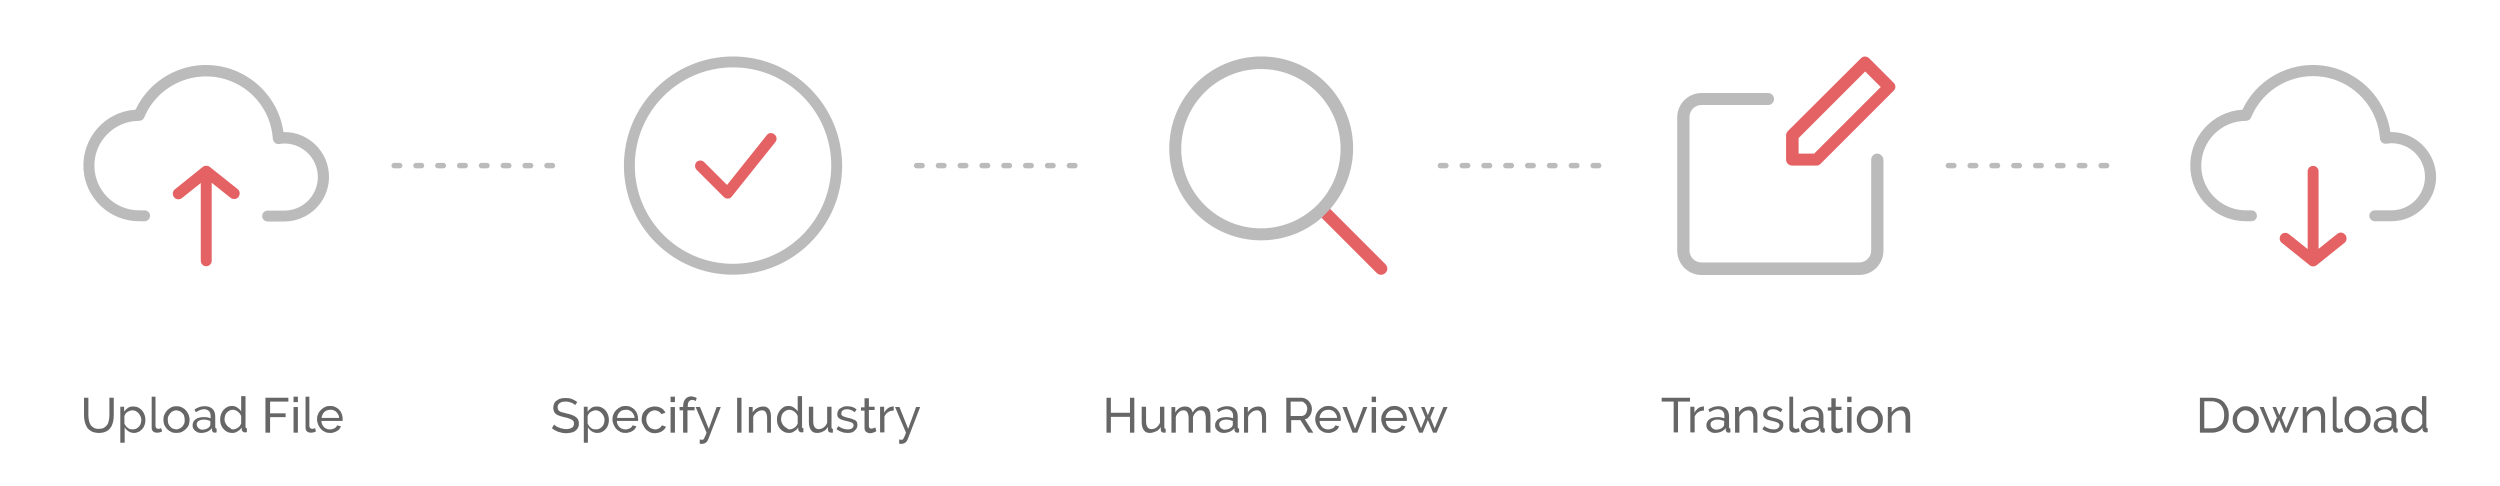 <?xml version="1.0" encoding="utf-8"?>
<!-- Generator: Adobe Illustrator 24.1.3, SVG Export Plug-In . SVG Version: 6.00 Build 0)  -->
<svg version="1.1" id="央铋_1" xmlns="http://www.w3.org/2000/svg" xmlns:xlink="http://www.w3.org/1999/xlink" x="0px" y="0px"
	 viewBox="0 0 916.4 178.3" style="enable-background:new 0 0 916.4 178.3;" xml:space="preserve">
<style type="text/css">
	.st0{fill:#E46264;}
	.st1{fill:#BBBBBB;}
	.st2{fill:#FFFFFF;stroke:#BBBBBB;stroke-width:2;stroke-linecap:round;stroke-linejoin:round;stroke-dasharray:2,6;}
	.st3{fill:#666666;}
</style>
<g>
	<path class="st0" d="M76.9,61.2c-0.7-0.6-1.8-0.6-2.6,0l-10.2,8.2c-0.9,0.7-1,2-0.3,2.9s2,1,2.9,0.3l0,0l6.9-5.5v28.5
		c0,1.1,0.9,2,2,2c1.1,0,2-0.9,2-2V67l6.9,5.5c0.9,0.7,2.2,0.6,2.9-0.3c0.7-0.9,0.6-2.2-0.3-2.9l0,0L76.9,61.2z"/>
	<path class="st1" d="M104.2,48.4c-0.1,0-0.2,0-0.3,0c-2.2-15.6-16.8-26.5-32.4-24.3c-9.5,1.4-17.7,7.4-21.8,16.1
		c-11.3,0.7-19.8,10.5-19.1,21.8c0.7,10.7,9.6,19.1,20.4,19.1h2c1.1,0,2-0.9,2-2s-0.9-2-2-2h-2c-9,0-16.4-7.3-16.4-16.4
		c0-9,7.3-16.4,16.4-16.4c0.8,0,1.6-0.5,1.9-1.3C58.1,30.6,72.5,24.7,85,29.9c8.6,3.6,14.4,11.7,15,21c0.1,1.1,1.1,2,2.2,1.9
		c0.1,0,0.1,0,0.2,0c0.6-0.1,1.2-0.2,1.8-0.2c6.8,0,12.3,5.5,12.3,12.3c0,6.8-5.5,12.3-12.3,12.3h-6.1c-1.1,0-2,0.9-2,2s0.9,2,2,2
		h6.1c9,0,16.4-7.3,16.4-16.4C120.6,55.8,113.3,48.4,104.2,48.4z"/>
</g>
<g>
	<path class="st0" d="M694.1,30.3l-8.9-8.9c-0.9-0.9-2.3-0.9-3.1,0L655.4,48c-0.4,0.4-0.7,1-0.7,1.6v8.9c0,1.2,1,2.2,2.2,2.2h8.9
		c0.6,0,1.2-0.2,1.6-0.7l26.7-26.7C695,32.5,695,31.1,694.1,30.3L694.1,30.3z M665,56.3h-5.7v-5.7l24.4-24.4l5.7,5.7L665,56.3z"/>
	<path class="st1" d="M688.1,56.3c-1.2,0-2.2,1-2.2,2.2v33.3c0,2.5-2,4.4-4.4,4.4h-57.8c-2.5,0-4.4-2-4.4-4.4V42.9
		c0-2.5,2-4.4,4.4-4.4h24.4c1.2,0,2.2-1,2.2-2.2c0-1.2-1-2.2-2.2-2.2h-24.4c-4.9,0-8.9,4-8.9,8.9v48.9c0,4.9,4,8.9,8.9,8.9h57.8
		c4.9,0,8.9-4,8.9-8.9V58.5C690.3,57.3,689.3,56.3,688.1,56.3z"/>
</g>
<g>
	<path class="st0" d="M483.4,78.8l21.2,21.2c0,0,0,0,0.1,0.1c0.9,0.9,2.3,0.8,3.2-0.1c0.9-0.9,0.8-2.3-0.1-3.2l-21.2-21.2"/>
	<path class="st1" d="M487.6,76.6c5.4-6.2,8.4-14.1,8.4-22.3c0-18.6-15.1-33.7-33.7-33.6c-8.2,0-16.1,3-22.2,8.3
		c-14,12.3-15.4,33.6-3.2,47.6s33.6,15.4,47.6,3.2 M433,54.5c0-16.1,13.1-29.2,29.2-29.2c16.1,0,29.2,13.1,29.2,29.2
		s-13.1,29.2-29.2,29.2C446.1,83.7,433,70.6,433,54.5z"/>
</g>
<g>
	<path class="st1" d="M268.7,20.7c-22.1,0-40,17.9-40,40s17.9,40,40,40s40-17.9,40-40l0,0C308.6,38.6,290.7,20.7,268.7,20.7z
		 M268.7,96.7c-19.9,0-36-16.1-36-36s16.1-36,36-36s36,16.1,36,36C304.6,80.6,288.5,96.7,268.7,96.7z"/>
	<path class="st0" d="M281.1,49.5l-14.6,18.3l-8.4-8.4c-0.8-0.8-2.1-0.7-2.8,0c-0.7,0.8-0.7,2,0,2.8l10,10c0.4,0.4,0.9,0.6,1.4,0.6
		c0,0,0.1,0,0.1,0c0.6,0,1.1-0.3,1.4-0.7l16-20c0.7-0.9,0.6-2.1-0.3-2.8C283,48.5,281.8,48.6,281.1,49.5
		C281.1,49.5,281.1,49.5,281.1,49.5z"/>
</g>
<g>
	<path class="st0" d="M856.8,85.7l-6.9,5.5V62.8c0-1.1-0.9-2-2-2c-1.1,0-2,0.9-2,2v28.5l-6.9-5.5c-0.9-0.7-2.2-0.6-2.9,0.3
		c-0.7,0.9-0.6,2.2,0.3,2.9l10.2,8.2c0.7,0.6,1.8,0.6,2.6,0l10.2-8.2c0.9-0.7,1-2,0.3-2.9C858.9,85.1,857.7,85,856.8,85.7
		L856.8,85.7z"/>
	<path class="st1" d="M876.5,48.4c-0.1,0-0.2,0-0.3,0c-2.2-15.6-16.8-26.5-32.4-24.3c-9.5,1.4-17.7,7.4-21.8,16.1
		c-11.3,0.7-19.8,10.5-19.1,21.8c0.7,10.7,9.6,19.1,20.4,19.1h2c1.1,0,2-0.9,2-2c0-1.1-0.9-2-2-2h-2c-9,0-16.4-7.3-16.4-16.4
		c0-9,7.3-16.4,16.4-16.4c0.8,0,1.6-0.5,1.9-1.3c5.2-12.5,19.6-18.4,32.1-13.2c8.6,3.6,14.4,11.7,15.1,21c0.1,1.1,1.1,2,2.2,1.9
		c0.1,0,0.1,0,0.2,0c0.6-0.1,1.2-0.2,1.8-0.2c6.8,0,12.3,5.5,12.3,12.3c0,6.8-5.5,12.3-12.3,12.3h-6.1c-1.1,0-2,0.9-2,2
		c0,1.1,0.9,2,2,2h6.1c9,0,16.4-7.3,16.4-16.4C892.8,55.8,885.5,48.4,876.5,48.4z"/>
</g>
<line class="st2" x1="202.5" y1="60.7" x2="138.8" y2="60.7"/>
<line class="st2" x1="394" y1="60.7" x2="330.3" y2="60.7"/>
<line class="st2" x1="586" y1="60.7" x2="522.2" y2="60.7"/>
<line class="st2" x1="772.2" y1="60.7" x2="708.5" y2="60.7"/>
<g>
	<path class="st3" d="M36.2,157.2c0.7,0,1.4-0.1,1.9-0.4c0.5-0.3,0.9-0.7,1.2-1.1s0.5-1,0.6-1.6c0.1-0.6,0.2-1.2,0.2-1.8v-6.5h1.6
		v6.5c0,0.9-0.1,1.7-0.3,2.5c-0.2,0.8-0.5,1.5-0.9,2c-0.4,0.6-1,1.1-1.7,1.4s-1.5,0.5-2.5,0.5c-1,0-1.9-0.2-2.6-0.5
		c-0.7-0.4-1.3-0.8-1.7-1.4s-0.7-1.3-0.9-2.1c-0.2-0.8-0.3-1.6-0.3-2.4v-6.5h1.6v6.5c0,0.6,0.1,1.3,0.2,1.8c0.1,0.6,0.3,1.1,0.6,1.6
		c0.3,0.5,0.7,0.8,1.2,1.1S35.4,157.2,36.2,157.2z"/>
	<path class="st3" d="M49.2,158.7c-0.8,0-1.5-0.2-2.1-0.6c-0.6-0.4-1.1-0.9-1.4-1.5v5.7h-1.6v-13.2h1.4v1.8c0.4-0.6,0.9-1,1.4-1.4
		c0.6-0.4,1.3-0.5,2-0.5c0.6,0,1.2,0.1,1.8,0.4c0.5,0.3,1,0.6,1.4,1.1s0.7,1,0.9,1.6s0.3,1.2,0.3,1.8c0,0.7-0.1,1.3-0.3,1.9
		c-0.2,0.6-0.5,1.1-0.9,1.5c-0.4,0.4-0.8,0.8-1.3,1S49.8,158.7,49.2,158.7z M48.7,157.4c0.5,0,0.9-0.1,1.3-0.3
		c0.4-0.2,0.7-0.5,1-0.8c0.3-0.3,0.5-0.7,0.6-1.1c0.1-0.4,0.2-0.9,0.2-1.3c0-0.5-0.1-0.9-0.3-1.3s-0.4-0.8-0.7-1.1
		c-0.3-0.3-0.6-0.6-1-0.8c-0.4-0.2-0.8-0.3-1.3-0.3c-0.3,0-0.6,0.1-0.9,0.2c-0.3,0.1-0.6,0.3-0.9,0.4c-0.3,0.2-0.5,0.4-0.7,0.7
		c-0.2,0.3-0.3,0.5-0.4,0.8v2.7c0.1,0.3,0.3,0.6,0.5,0.9c0.2,0.3,0.4,0.5,0.7,0.7s0.5,0.4,0.8,0.5C48,157.3,48.4,157.4,48.7,157.4z"
		/>
	<path class="st3" d="M55.4,145.4h1.6v10.7c0,0.3,0.1,0.6,0.3,0.8c0.2,0.2,0.4,0.3,0.8,0.3c0.1,0,0.3,0,0.5-0.1
		c0.2,0,0.3-0.1,0.5-0.2l0.3,1.3c-0.3,0.1-0.6,0.2-0.9,0.3c-0.4,0.1-0.7,0.1-1,0.1c-0.6,0-1.1-0.2-1.4-0.5c-0.4-0.3-0.5-0.8-0.5-1.5
		V145.4z"/>
	<path class="st3" d="M64.6,158.7c-0.7,0-1.4-0.1-1.9-0.4s-1.1-0.6-1.5-1.1c-0.4-0.4-0.7-1-1-1.5c-0.2-0.6-0.3-1.2-0.3-1.9
		c0-0.7,0.1-1.3,0.4-1.9s0.6-1.1,1-1.5c0.4-0.4,0.9-0.8,1.5-1.1c0.6-0.3,1.2-0.4,1.9-0.4s1.3,0.1,1.9,0.4c0.6,0.3,1.1,0.6,1.5,1.1
		c0.4,0.4,0.7,1,1,1.5c0.2,0.6,0.4,1.2,0.4,1.9c0,0.6-0.1,1.3-0.3,1.9s-0.6,1.1-1,1.5c-0.4,0.4-0.9,0.8-1.5,1.1
		S65.3,158.7,64.6,158.7z M61.5,153.9c0,0.5,0.1,0.9,0.2,1.4c0.2,0.4,0.4,0.8,0.7,1.1c0.3,0.3,0.6,0.6,1,0.7s0.8,0.3,1.2,0.3
		c0.4,0,0.8-0.1,1.2-0.3s0.7-0.4,1-0.7c0.3-0.3,0.5-0.7,0.7-1.1c0.2-0.4,0.2-0.9,0.2-1.4c0-0.5-0.1-0.9-0.2-1.4s-0.4-0.8-0.7-1.1
		c-0.3-0.3-0.6-0.6-1-0.7s-0.8-0.3-1.2-0.3c-0.4,0-0.8,0.1-1.2,0.3c-0.4,0.2-0.7,0.4-1,0.8c-0.3,0.3-0.5,0.7-0.7,1.1
		C61.5,152.9,61.5,153.4,61.5,153.9z"/>
	<path class="st3" d="M73.7,158.7c-0.4,0-0.9-0.1-1.2-0.2c-0.4-0.2-0.7-0.4-1-0.6c-0.3-0.3-0.5-0.6-0.7-0.9
		c-0.2-0.4-0.2-0.7-0.2-1.2c0-0.4,0.1-0.8,0.3-1.2c0.2-0.4,0.5-0.7,0.8-0.9s0.8-0.5,1.3-0.6c0.5-0.1,1-0.2,1.6-0.2
		c0.5,0,0.9,0,1.4,0.1c0.5,0.1,0.9,0.2,1.2,0.3v-0.8c0-0.8-0.2-1.4-0.6-1.8c-0.4-0.4-1-0.7-1.8-0.7c-0.9,0-1.9,0.4-3,1.1l-0.5-1
		c1.2-0.8,2.4-1.2,3.7-1.2c1.2,0,2.2,0.3,2.9,1c0.7,0.7,1,1.6,1,2.8v3.8c0,0.4,0.2,0.6,0.5,0.6v1.4c-0.2,0-0.3,0-0.4,0.1
		c-0.1,0-0.2,0-0.3,0c-0.3,0-0.6-0.1-0.7-0.3c-0.2-0.2-0.3-0.4-0.3-0.7l0-0.7c-0.4,0.6-1,1-1.6,1.3
		C75.1,158.6,74.4,158.7,73.7,158.7z M74.1,157.5c0.6,0,1.1-0.1,1.6-0.3c0.5-0.2,0.9-0.5,1.1-0.8c0.2-0.2,0.3-0.5,0.3-0.7v-1.4
		c-0.8-0.3-1.6-0.5-2.4-0.5c-0.8,0-1.4,0.2-1.9,0.5c-0.5,0.3-0.7,0.8-0.7,1.3c0,0.3,0.1,0.5,0.2,0.7c0.1,0.2,0.2,0.4,0.4,0.6
		c0.2,0.2,0.4,0.3,0.7,0.4C73.5,157.5,73.8,157.5,74.1,157.5z"/>
	<path class="st3" d="M85.1,158.7c-0.6,0-1.2-0.1-1.8-0.4c-0.6-0.3-1-0.6-1.4-1.1c-0.4-0.4-0.7-1-0.9-1.5c-0.2-0.6-0.3-1.2-0.3-1.9
		c0-0.7,0.1-1.3,0.3-1.9c0.2-0.6,0.5-1.1,0.9-1.6c0.4-0.4,0.8-0.8,1.4-1.1s1.1-0.4,1.7-0.4c0.8,0,1.4,0.2,2,0.6
		c0.6,0.4,1.1,0.9,1.4,1.4v-5.6h1.6v11.2c0,0.4,0.2,0.6,0.5,0.6v1.4c-0.2,0-0.3,0-0.4,0.1c-0.1,0-0.2,0-0.3,0
		c-0.3,0-0.6-0.1-0.8-0.3s-0.4-0.5-0.4-0.7v-0.8c-0.4,0.6-0.9,1.1-1.5,1.4C86.4,158.6,85.8,158.7,85.1,158.7z M85.5,157.4
		c0.3,0,0.6-0.1,0.9-0.2c0.3-0.1,0.6-0.3,0.9-0.5c0.3-0.2,0.5-0.4,0.7-0.7c0.2-0.3,0.3-0.5,0.4-0.8v-2.7c-0.1-0.3-0.3-0.6-0.5-0.9
		c-0.2-0.3-0.5-0.5-0.7-0.7s-0.6-0.4-0.9-0.5c-0.3-0.1-0.6-0.2-0.9-0.2c-0.5,0-0.9,0.1-1.3,0.3c-0.4,0.2-0.7,0.5-1,0.8
		s-0.5,0.7-0.6,1.1s-0.2,0.9-0.2,1.3c0,0.5,0.1,0.9,0.3,1.3c0.2,0.4,0.4,0.8,0.7,1.1c0.3,0.3,0.6,0.6,1,0.7
		C84.6,157.3,85,157.4,85.5,157.4z"/>
	<path class="st3" d="M97.3,158.6v-12.8h8.4v1.4H99v4.3h5.7v1.4H99v5.7H97.3z"/>
	<path class="st3" d="M107.6,147.4v-2h1.6v2H107.6z M107.6,158.6v-9.4h1.6v9.4H107.6z"/>
	<path class="st3" d="M111.8,145.4h1.6v10.7c0,0.3,0.1,0.6,0.3,0.8c0.2,0.2,0.4,0.3,0.8,0.3c0.1,0,0.3,0,0.5-0.1
		c0.2,0,0.3-0.1,0.5-0.2l0.3,1.3c-0.3,0.1-0.6,0.2-0.9,0.3c-0.4,0.1-0.7,0.1-1,0.1c-0.6,0-1.1-0.2-1.4-0.5c-0.4-0.3-0.5-0.8-0.5-1.5
		V145.4z"/>
	<path class="st3" d="M121,158.7c-0.7,0-1.4-0.1-1.9-0.4c-0.6-0.3-1.1-0.6-1.5-1.1c-0.4-0.4-0.7-1-1-1.6c-0.2-0.6-0.4-1.2-0.4-1.9
		c0-0.7,0.1-1.3,0.4-1.9c0.2-0.6,0.6-1.1,1-1.5c0.4-0.4,0.9-0.8,1.5-1.1s1.2-0.4,1.9-0.4c0.7,0,1.4,0.1,1.9,0.4
		c0.6,0.3,1.1,0.6,1.5,1.1c0.4,0.4,0.7,0.9,0.9,1.5s0.3,1.2,0.3,1.8c0,0.1,0,0.3,0,0.4c0,0.1,0,0.2,0,0.3h-7.8
		c0,0.5,0.1,0.9,0.3,1.3s0.4,0.7,0.7,1c0.3,0.3,0.6,0.5,1,0.6c0.4,0.2,0.8,0.2,1.2,0.2c0.3,0,0.6,0,0.8-0.1c0.3-0.1,0.5-0.2,0.8-0.3
		c0.2-0.1,0.5-0.3,0.6-0.5c0.2-0.2,0.3-0.4,0.4-0.6l1.4,0.4c-0.2,0.3-0.4,0.7-0.6,1s-0.6,0.5-0.9,0.7s-0.7,0.4-1.2,0.5
		C122,158.7,121.5,158.7,121,158.7z M124.3,153.2c0-0.4-0.1-0.9-0.3-1.2c-0.2-0.4-0.4-0.7-0.7-1c-0.3-0.3-0.6-0.5-1-0.6
		c-0.4-0.2-0.8-0.2-1.2-0.2c-0.4,0-0.8,0.1-1.2,0.2c-0.4,0.1-0.7,0.4-1,0.6c-0.3,0.3-0.5,0.6-0.7,1c-0.2,0.4-0.3,0.8-0.3,1.2H124.3z
		"/>
</g>
<g>
	<path class="st3" d="M210.8,148.5c-0.1-0.2-0.3-0.3-0.6-0.5s-0.5-0.3-0.8-0.4s-0.6-0.2-1-0.3c-0.4-0.1-0.7-0.1-1.1-0.1
		c-1,0-1.7,0.2-2.2,0.6s-0.7,0.9-0.7,1.5c0,0.3,0.1,0.6,0.2,0.9c0.1,0.2,0.3,0.4,0.6,0.6c0.3,0.2,0.6,0.3,1.1,0.4
		c0.4,0.1,0.9,0.2,1.5,0.4c0.7,0.1,1.3,0.3,1.8,0.5c0.5,0.2,1,0.4,1.4,0.7c0.4,0.3,0.7,0.6,0.9,1c0.2,0.4,0.3,0.9,0.3,1.5
		c0,0.6-0.1,1.1-0.4,1.6s-0.6,0.8-1,1.1s-0.9,0.5-1.5,0.6c-0.6,0.1-1.2,0.2-1.8,0.2c-1,0-1.9-0.2-2.8-0.5c-0.9-0.3-1.7-0.8-2.4-1.3
		l0.8-1.4c0.2,0.2,0.4,0.4,0.7,0.6c0.3,0.2,0.7,0.4,1,0.5c0.4,0.2,0.8,0.3,1.3,0.4c0.4,0.1,0.9,0.2,1.4,0.2c0.9,0,1.6-0.2,2.1-0.5
		c0.5-0.3,0.8-0.8,0.8-1.5c0-0.4-0.1-0.7-0.2-0.9s-0.4-0.5-0.7-0.6c-0.3-0.2-0.7-0.3-1.2-0.5s-1-0.3-1.6-0.4
		c-0.6-0.2-1.2-0.3-1.7-0.5c-0.5-0.2-0.9-0.4-1.2-0.6s-0.6-0.6-0.7-0.9s-0.3-0.8-0.3-1.3c0-0.6,0.1-1.2,0.3-1.6
		c0.2-0.5,0.5-0.9,1-1.2c0.4-0.3,0.9-0.6,1.5-0.7c0.6-0.2,1.2-0.2,1.8-0.2c0.9,0,1.6,0.1,2.3,0.4c0.7,0.3,1.3,0.6,1.9,1.1
		L210.8,148.5z"/>
	<path class="st3" d="M219,158.7c-0.8,0-1.5-0.2-2.1-0.6c-0.6-0.4-1.1-0.9-1.4-1.5v5.7H214v-13.2h1.4v1.8c0.4-0.6,0.9-1,1.4-1.4
		c0.6-0.4,1.3-0.5,2-0.5c0.6,0,1.2,0.1,1.8,0.4c0.5,0.3,1,0.6,1.4,1.1c0.4,0.5,0.7,1,0.9,1.6c0.2,0.6,0.3,1.2,0.3,1.8
		c0,0.7-0.1,1.3-0.3,1.9s-0.5,1.1-0.9,1.5c-0.4,0.4-0.8,0.8-1.3,1C220.2,158.6,219.6,158.7,219,158.7z M218.5,157.4
		c0.5,0,0.9-0.1,1.3-0.3c0.4-0.2,0.7-0.5,1-0.8c0.3-0.3,0.5-0.7,0.6-1.1c0.1-0.4,0.2-0.9,0.2-1.3c0-0.5-0.1-0.9-0.3-1.3
		s-0.4-0.8-0.7-1.1c-0.3-0.3-0.6-0.6-1-0.8c-0.4-0.2-0.8-0.3-1.3-0.3c-0.3,0-0.6,0.1-0.9,0.2c-0.3,0.1-0.6,0.3-0.9,0.4
		c-0.3,0.2-0.5,0.4-0.7,0.7c-0.2,0.3-0.3,0.5-0.4,0.8v2.7c0.1,0.3,0.3,0.6,0.5,0.9c0.2,0.3,0.4,0.5,0.7,0.7c0.3,0.2,0.5,0.4,0.8,0.5
		C217.9,157.3,218.2,157.4,218.5,157.4z"/>
	<path class="st3" d="M229.3,158.7c-0.7,0-1.4-0.1-1.9-0.4s-1.1-0.6-1.5-1.1c-0.4-0.4-0.7-1-1-1.6c-0.2-0.6-0.4-1.2-0.4-1.9
		c0-0.7,0.1-1.3,0.4-1.9c0.2-0.6,0.6-1.1,1-1.5c0.4-0.4,0.9-0.8,1.5-1.1s1.2-0.4,1.9-0.4s1.4,0.1,1.9,0.4c0.6,0.3,1.1,0.6,1.5,1.1
		c0.4,0.4,0.7,0.9,0.9,1.5c0.2,0.6,0.3,1.2,0.3,1.8c0,0.1,0,0.3,0,0.4c0,0.1,0,0.2,0,0.3h-7.8c0,0.5,0.1,0.9,0.3,1.3
		c0.2,0.4,0.4,0.7,0.7,1c0.3,0.3,0.6,0.5,1,0.6c0.4,0.2,0.8,0.2,1.2,0.2c0.3,0,0.6,0,0.8-0.1s0.5-0.2,0.8-0.3
		c0.2-0.1,0.5-0.3,0.6-0.5c0.2-0.2,0.3-0.4,0.4-0.6l1.4,0.4c-0.2,0.3-0.4,0.7-0.6,1c-0.3,0.3-0.6,0.5-0.9,0.7
		c-0.4,0.2-0.7,0.4-1.2,0.5S229.8,158.7,229.3,158.7z M232.6,153.2c0-0.4-0.1-0.9-0.3-1.2c-0.2-0.4-0.4-0.7-0.7-1
		c-0.3-0.3-0.6-0.5-1-0.6c-0.4-0.2-0.8-0.2-1.2-0.2s-0.8,0.1-1.2,0.2c-0.4,0.1-0.7,0.4-1,0.6c-0.3,0.3-0.5,0.6-0.7,1
		c-0.2,0.4-0.3,0.8-0.3,1.2H232.6z"/>
	<path class="st3" d="M235.2,153.8c0-0.7,0.1-1.3,0.3-1.9c0.2-0.6,0.6-1.1,1-1.5c0.4-0.4,0.9-0.8,1.5-1s1.2-0.4,2-0.4
		c0.9,0,1.7,0.2,2.4,0.6c0.7,0.4,1.2,1,1.5,1.7l-1.5,0.5c-0.2-0.4-0.6-0.8-1-1c-0.4-0.2-0.9-0.4-1.4-0.4c-0.4,0-0.8,0.1-1.2,0.3
		s-0.7,0.4-1,0.7c-0.3,0.3-0.5,0.7-0.7,1.1c-0.2,0.4-0.2,0.9-0.2,1.4c0,0.5,0.1,1,0.3,1.4s0.4,0.8,0.7,1.1c0.3,0.3,0.6,0.6,1,0.7
		s0.8,0.3,1.2,0.3c0.3,0,0.5,0,0.8-0.1c0.3-0.1,0.5-0.2,0.7-0.3s0.4-0.3,0.6-0.5s0.3-0.4,0.4-0.6l1.5,0.5c-0.1,0.3-0.3,0.7-0.6,1
		c-0.3,0.3-0.6,0.5-0.9,0.7c-0.3,0.2-0.7,0.4-1.2,0.5s-0.9,0.2-1.3,0.2c-0.7,0-1.4-0.1-1.9-0.4s-1.1-0.6-1.5-1.1
		c-0.4-0.4-0.7-1-1-1.6C235.3,155.1,235.2,154.5,235.2,153.8z"/>
	<path class="st3" d="M245.8,147.4v-2h1.6v2H245.8z M245.8,158.6v-9.4h1.6v9.4H245.8z"/>
	<path class="st3" d="M250.4,158.6v-8.2h-1.3v-1.2h1.3V149c0-1.2,0.3-2.1,0.8-2.7s1.2-1,2.1-1c0.4,0,0.7,0.1,1.1,0.2
		c0.4,0.1,0.7,0.2,1,0.4L255,147c-0.2-0.1-0.4-0.2-0.6-0.3c-0.2-0.1-0.5-0.1-0.7-0.1c-0.5,0-0.9,0.2-1.2,0.6c-0.3,0.4-0.4,1-0.4,1.7
		v0.3h2.5v1.2H252v8.2H250.4z"/>
	<path class="st3" d="M256.5,161.1c0.2,0,0.3,0,0.5,0.1c0.2,0,0.3,0,0.4,0c0.1,0,0.3,0,0.4-0.1c0.1-0.1,0.2-0.2,0.3-0.4
		c0.1-0.2,0.2-0.5,0.4-0.8c0.1-0.3,0.3-0.8,0.5-1.3l-4-9.4h1.6l3.2,8l2.9-8h1.5l-4.6,11.9c-0.2,0.4-0.4,0.8-0.8,1.1
		c-0.4,0.3-0.9,0.5-1.6,0.5c-0.1,0-0.2,0-0.3,0c-0.1,0-0.3,0-0.4-0.1V161.1z"/>
	<path class="st3" d="M270.2,158.6v-12.8h1.6v12.8H270.2z"/>
	<path class="st3" d="M282.8,158.6h-1.6v-5.3c0-1-0.2-1.7-0.5-2.2s-0.8-0.7-1.4-0.7c-0.3,0-0.6,0.1-1,0.2c-0.3,0.1-0.6,0.3-0.9,0.5
		c-0.3,0.2-0.5,0.5-0.8,0.8s-0.4,0.6-0.5,1v5.7h-1.6v-9.4h1.4v2c0.4-0.7,0.9-1.2,1.6-1.6c0.7-0.4,1.5-0.6,2.3-0.6
		c0.5,0,1,0.1,1.3,0.3c0.4,0.2,0.6,0.5,0.9,0.8c0.2,0.4,0.4,0.8,0.5,1.3c0.1,0.5,0.1,1,0.1,1.6V158.6z"/>
	<path class="st3" d="M289.2,158.7c-0.6,0-1.2-0.1-1.8-0.4c-0.6-0.3-1-0.6-1.4-1.1c-0.4-0.4-0.7-1-0.9-1.5s-0.3-1.2-0.3-1.9
		c0-0.7,0.1-1.3,0.3-1.9c0.2-0.6,0.5-1.1,0.9-1.6c0.4-0.4,0.8-0.8,1.3-1.1c0.5-0.3,1.1-0.4,1.7-0.4c0.8,0,1.4,0.2,2,0.6
		c0.6,0.4,1.1,0.9,1.4,1.4v-5.6h1.6v11.2c0,0.4,0.2,0.6,0.5,0.6v1.4c-0.2,0-0.3,0-0.4,0.1c-0.1,0-0.2,0-0.3,0
		c-0.3,0-0.6-0.1-0.8-0.3c-0.2-0.2-0.4-0.5-0.4-0.7v-0.8c-0.4,0.6-0.9,1.1-1.5,1.4C290.5,158.6,289.8,158.7,289.2,158.7z
		 M289.5,157.4c0.3,0,0.6-0.1,0.9-0.2c0.3-0.1,0.6-0.3,0.9-0.5s0.5-0.4,0.7-0.7s0.3-0.5,0.4-0.8v-2.7c-0.1-0.3-0.3-0.6-0.5-0.9
		c-0.2-0.3-0.5-0.5-0.7-0.7c-0.3-0.2-0.6-0.4-0.9-0.5c-0.3-0.1-0.6-0.2-0.9-0.2c-0.5,0-0.9,0.1-1.3,0.3c-0.4,0.2-0.7,0.5-1,0.8
		c-0.3,0.3-0.5,0.7-0.6,1.1c-0.1,0.4-0.2,0.9-0.2,1.3c0,0.5,0.1,0.9,0.3,1.3c0.2,0.4,0.4,0.8,0.7,1.1s0.6,0.6,1,0.7
		C288.7,157.3,289.1,157.4,289.5,157.4z"/>
	<path class="st3" d="M299.5,158.7c-1,0-1.7-0.3-2.2-1c-0.5-0.7-0.8-1.6-0.8-3v-5.6h1.6v5.3c0,1.9,0.7,2.9,2,2.9
		c0.6,0,1.3-0.2,1.8-0.6c0.6-0.4,1-1,1.3-1.7v-5.9h1.6v7.5c0,0.4,0.2,0.6,0.5,0.6v1.4c-0.2,0-0.3,0-0.4,0c-0.1,0-0.2,0-0.3,0
		c-0.3,0-0.6-0.1-0.8-0.3c-0.2-0.2-0.3-0.4-0.3-0.7l0-1.1c-0.4,0.7-1,1.3-1.7,1.6C301.1,158.5,300.3,158.7,299.5,158.7z"/>
	<path class="st3" d="M310.7,158.7c-0.8,0-1.5-0.1-2.2-0.4c-0.7-0.2-1.4-0.6-1.9-1l0.7-1.1c0.6,0.4,1.1,0.7,1.7,0.9
		c0.6,0.2,1.1,0.3,1.7,0.3c0.7,0,1.2-0.1,1.6-0.4c0.4-0.3,0.6-0.7,0.6-1.1c0-0.2-0.1-0.4-0.2-0.6c-0.1-0.2-0.3-0.3-0.5-0.4
		c-0.2-0.1-0.5-0.2-0.8-0.3c-0.3-0.1-0.7-0.2-1.2-0.3c-0.6-0.1-1.1-0.3-1.5-0.4c-0.4-0.1-0.7-0.3-1-0.5c-0.3-0.2-0.5-0.4-0.6-0.6
		c-0.1-0.3-0.2-0.6-0.2-0.9c0-0.5,0.1-0.9,0.3-1.3c0.2-0.4,0.4-0.7,0.8-0.9c0.3-0.2,0.7-0.4,1.1-0.6c0.4-0.1,0.9-0.2,1.4-0.2
		c0.7,0,1.4,0.1,2,0.3c0.6,0.2,1.1,0.5,1.5,0.9l-0.7,1c-0.4-0.3-0.8-0.6-1.3-0.8s-1-0.3-1.5-0.3c-0.6,0-1.1,0.1-1.5,0.4
		c-0.4,0.2-0.6,0.6-0.6,1.2c0,0.2,0,0.4,0.1,0.5c0.1,0.1,0.2,0.3,0.4,0.4c0.2,0.1,0.4,0.2,0.7,0.3c0.3,0.1,0.6,0.2,1,0.3
		c0.6,0.1,1.2,0.3,1.6,0.4c0.5,0.2,0.8,0.3,1.2,0.5s0.5,0.4,0.7,0.7c0.1,0.3,0.2,0.6,0.2,1c0,0.9-0.3,1.6-1,2.1
		C312.8,158.5,311.9,158.7,310.7,158.7z"/>
	<path class="st3" d="M321.2,158.1c-0.1,0-0.2,0.1-0.4,0.2s-0.3,0.1-0.5,0.2c-0.2,0.1-0.4,0.1-0.6,0.2c-0.2,0-0.5,0.1-0.7,0.1
		c-0.6,0-1.1-0.2-1.5-0.5c-0.4-0.3-0.6-0.8-0.6-1.5v-6.3h-1.3v-1.2h1.3V146h1.6v3.1h2.1v1.2h-2.1v5.8c0,0.3,0.1,0.6,0.3,0.8
		c0.2,0.2,0.4,0.2,0.7,0.2c0.3,0,0.6-0.1,0.9-0.2c0.3-0.1,0.4-0.2,0.5-0.2L321.2,158.1z"/>
	<path class="st3" d="M327.6,150.5c-0.8,0-1.5,0.2-2.1,0.6c-0.6,0.4-1,0.9-1.3,1.6v5.8h-1.6v-9.4h1.5v2.2c0.3-0.6,0.8-1.2,1.3-1.6
		c0.5-0.4,1.1-0.6,1.7-0.7c0.1,0,0.2,0,0.3,0s0.2,0,0.2,0V150.5z"/>
	<path class="st3" d="M329.6,161.1c0.2,0,0.3,0,0.5,0.1c0.2,0,0.3,0,0.4,0c0.1,0,0.3,0,0.4-0.1c0.1-0.1,0.2-0.2,0.3-0.4
		c0.1-0.2,0.2-0.5,0.4-0.8c0.1-0.3,0.3-0.8,0.5-1.3l-4-9.4h1.6l3.2,8l2.9-8h1.5l-4.6,11.9c-0.2,0.4-0.4,0.8-0.8,1.1
		c-0.4,0.3-0.9,0.5-1.6,0.5c-0.1,0-0.2,0-0.3,0c-0.1,0-0.3,0-0.4-0.1V161.1z"/>
</g>
<g>
	<path class="st3" d="M415.8,145.8v12.8h-1.6v-5.8h-7v5.8h-1.6v-12.8h1.6v5.5h7v-5.5H415.8z"/>
	<path class="st3" d="M421.5,158.7c-1,0-1.7-0.3-2.2-1c-0.5-0.7-0.8-1.6-0.8-3v-5.6h1.6v5.3c0,1.9,0.7,2.9,2,2.9
		c0.6,0,1.3-0.2,1.8-0.6s1-1,1.3-1.7v-5.9h1.6v7.5c0,0.4,0.2,0.6,0.5,0.6v1.4c-0.2,0-0.3,0-0.4,0c-0.1,0-0.2,0-0.3,0
		c-0.3,0-0.6-0.1-0.8-0.3c-0.2-0.2-0.3-0.4-0.3-0.7l0-1.1c-0.4,0.7-1,1.3-1.7,1.6S422.3,158.7,421.5,158.7z"/>
	<path class="st3" d="M443.6,158.6H442v-5.3c0-1-0.2-1.7-0.5-2.2c-0.3-0.5-0.8-0.7-1.4-0.7c-0.6,0-1.2,0.2-1.7,0.7
		c-0.5,0.5-0.9,1.1-1.1,1.8v5.7h-1.6v-5.3c0-1-0.2-1.7-0.5-2.2c-0.3-0.5-0.8-0.7-1.4-0.7c-0.6,0-1.2,0.2-1.7,0.7s-0.9,1-1.1,1.8v5.7
		h-1.6v-9.4h1.4v2c0.4-0.7,0.9-1.2,1.5-1.6c0.6-0.4,1.3-0.6,2.1-0.6c0.8,0,1.4,0.2,1.9,0.6s0.7,1,0.9,1.6c0.8-1.5,2-2.3,3.6-2.3
		c0.5,0,1,0.1,1.4,0.3c0.4,0.2,0.7,0.5,0.9,0.8c0.2,0.4,0.4,0.8,0.5,1.3c0.1,0.5,0.1,1,0.1,1.6V158.6z"/>
	<path class="st3" d="M448.5,158.7c-0.4,0-0.9-0.1-1.2-0.2c-0.4-0.2-0.7-0.4-1-0.6c-0.3-0.3-0.5-0.6-0.7-0.9
		c-0.2-0.4-0.2-0.7-0.2-1.2c0-0.4,0.1-0.8,0.3-1.2c0.2-0.4,0.5-0.7,0.8-0.9c0.4-0.3,0.8-0.5,1.3-0.6c0.5-0.1,1-0.2,1.6-0.2
		c0.5,0,0.9,0,1.4,0.1c0.5,0.1,0.9,0.2,1.2,0.3v-0.8c0-0.8-0.2-1.4-0.6-1.8c-0.4-0.4-1-0.7-1.8-0.7c-0.9,0-1.9,0.4-3,1.1l-0.5-1
		c1.2-0.8,2.4-1.2,3.7-1.2c1.2,0,2.2,0.3,2.9,1c0.7,0.7,1,1.6,1,2.8v3.8c0,0.4,0.2,0.6,0.5,0.6v1.4c-0.2,0-0.3,0-0.4,0.1
		s-0.2,0-0.3,0c-0.3,0-0.6-0.1-0.7-0.3c-0.2-0.2-0.3-0.4-0.3-0.7l0-0.7c-0.4,0.6-1,1-1.6,1.3C449.9,158.6,449.2,158.7,448.5,158.7z
		 M448.9,157.5c0.6,0,1.1-0.1,1.6-0.3s0.9-0.5,1.1-0.8c0.2-0.2,0.3-0.5,0.3-0.7v-1.4c-0.8-0.3-1.6-0.5-2.4-0.5
		c-0.8,0-1.4,0.2-1.9,0.5c-0.5,0.3-0.7,0.8-0.7,1.3c0,0.3,0.1,0.5,0.2,0.7c0.1,0.2,0.2,0.4,0.4,0.6c0.2,0.2,0.4,0.3,0.7,0.4
		C448.3,157.5,448.6,157.5,448.9,157.5z"/>
	<path class="st3" d="M464.2,158.6h-1.6v-5.3c0-1-0.2-1.7-0.5-2.2s-0.8-0.7-1.4-0.7c-0.3,0-0.6,0.1-1,0.2c-0.3,0.1-0.6,0.3-0.9,0.5
		c-0.3,0.2-0.5,0.5-0.8,0.8s-0.4,0.6-0.5,1v5.7H456v-9.4h1.4v2c0.4-0.7,0.9-1.2,1.6-1.6c0.7-0.4,1.5-0.6,2.3-0.6
		c0.5,0,1,0.1,1.3,0.3c0.4,0.2,0.6,0.5,0.9,0.8c0.2,0.4,0.4,0.8,0.5,1.3c0.1,0.5,0.1,1,0.1,1.6V158.6z"/>
	<path class="st3" d="M471.5,158.6v-12.8h5.5c0.6,0,1.1,0.1,1.6,0.4c0.5,0.2,0.9,0.5,1.2,0.9c0.3,0.4,0.6,0.8,0.8,1.3
		c0.2,0.5,0.3,1,0.3,1.5c0,0.4-0.1,0.9-0.2,1.3s-0.3,0.8-0.5,1.1c-0.2,0.3-0.5,0.6-0.8,0.9s-0.7,0.4-1.1,0.5l3.1,4.9h-1.8l-2.9-4.6
		h-3.4v4.6H471.5z M473.1,152.5h3.9c0.3,0,0.6-0.1,0.9-0.2c0.3-0.1,0.5-0.3,0.7-0.6c0.2-0.2,0.3-0.5,0.4-0.9c0.1-0.3,0.2-0.7,0.2-1
		c0-0.4-0.1-0.7-0.2-1s-0.3-0.6-0.5-0.8s-0.5-0.4-0.7-0.6s-0.6-0.2-0.9-0.2h-3.8V152.5z"/>
	<path class="st3" d="M486.9,158.7c-0.7,0-1.4-0.1-1.9-0.4c-0.6-0.3-1.1-0.6-1.5-1.1s-0.7-1-1-1.6c-0.2-0.6-0.4-1.2-0.4-1.9
		c0-0.7,0.1-1.3,0.4-1.9c0.2-0.6,0.6-1.1,1-1.5c0.4-0.4,0.9-0.8,1.5-1.1s1.2-0.4,1.9-0.4c0.7,0,1.4,0.1,1.9,0.4
		c0.6,0.3,1.1,0.6,1.5,1.1c0.4,0.4,0.7,0.9,0.9,1.5c0.2,0.6,0.3,1.2,0.3,1.8c0,0.1,0,0.3,0,0.4c0,0.1,0,0.2,0,0.3h-7.8
		c0,0.5,0.1,0.9,0.3,1.3c0.2,0.4,0.4,0.7,0.7,1c0.3,0.3,0.6,0.5,1,0.6c0.4,0.2,0.8,0.2,1.2,0.2c0.3,0,0.6,0,0.8-0.1
		c0.3-0.1,0.5-0.2,0.8-0.3c0.2-0.1,0.5-0.3,0.6-0.5c0.2-0.2,0.3-0.4,0.4-0.6l1.4,0.4c-0.2,0.3-0.4,0.7-0.6,1
		c-0.3,0.3-0.6,0.5-0.9,0.7c-0.4,0.2-0.7,0.4-1.2,0.5C487.8,158.7,487.4,158.7,486.9,158.7z M490.1,153.2c0-0.4-0.1-0.9-0.3-1.2
		c-0.2-0.4-0.4-0.7-0.7-1c-0.3-0.3-0.6-0.5-1-0.6c-0.4-0.2-0.8-0.2-1.2-0.2c-0.4,0-0.8,0.1-1.2,0.2c-0.4,0.1-0.7,0.4-1,0.6
		c-0.3,0.3-0.5,0.6-0.7,1s-0.3,0.8-0.3,1.2H490.1z"/>
	<path class="st3" d="M495.8,158.6l-3.7-9.4h1.6l3,8l3-8h1.5l-3.7,9.4H495.8z"/>
	<path class="st3" d="M502.8,147.4v-2h1.6v2H502.8z M502.8,158.6v-9.4h1.6v9.4H502.8z"/>
	<path class="st3" d="M511.1,158.7c-0.7,0-1.4-0.1-1.9-0.4c-0.6-0.3-1.1-0.6-1.5-1.1s-0.7-1-1-1.6c-0.2-0.6-0.4-1.2-0.4-1.9
		c0-0.7,0.1-1.3,0.4-1.9c0.2-0.6,0.6-1.1,1-1.5c0.4-0.4,0.9-0.8,1.5-1.1s1.2-0.4,1.9-0.4c0.7,0,1.4,0.1,1.9,0.4
		c0.6,0.3,1.1,0.6,1.5,1.1c0.4,0.4,0.7,0.9,0.9,1.5c0.2,0.6,0.3,1.2,0.3,1.8c0,0.1,0,0.3,0,0.4c0,0.1,0,0.2,0,0.3H508
		c0,0.5,0.1,0.9,0.3,1.3c0.2,0.4,0.4,0.7,0.7,1c0.3,0.3,0.6,0.5,1,0.6c0.4,0.2,0.8,0.2,1.2,0.2c0.3,0,0.6,0,0.8-0.1
		c0.3-0.1,0.5-0.2,0.8-0.3c0.2-0.1,0.5-0.3,0.6-0.5c0.2-0.2,0.3-0.4,0.4-0.6l1.4,0.4c-0.2,0.3-0.4,0.7-0.6,1
		c-0.3,0.3-0.6,0.5-0.9,0.7c-0.4,0.2-0.7,0.4-1.2,0.5C512,158.7,511.6,158.7,511.1,158.7z M514.3,153.2c0-0.4-0.1-0.9-0.3-1.2
		c-0.2-0.4-0.4-0.7-0.7-1c-0.3-0.3-0.6-0.5-1-0.6c-0.4-0.2-0.8-0.2-1.2-0.2c-0.4,0-0.8,0.1-1.2,0.2c-0.4,0.1-0.7,0.4-1,0.6
		c-0.3,0.3-0.5,0.6-0.7,1s-0.3,0.8-0.3,1.2H514.3z"/>
	<path class="st3" d="M529.1,149.2h1.5l-4,9.4h-1.3l-1.9-4.6l-1.9,4.6h-1.3l-4-9.4h1.5l3.2,7.8l1.6-3.9l-1.6-3.9h1.3l1.2,3l1.2-3
		h1.3l-1.6,3.9l1.6,3.9L529.1,149.2z"/>
</g>
<g>
	<path class="st3" d="M619.5,147.2h-4.4v11.3h-1.6v-11.3h-4.4v-1.4h10.4V147.2z"/>
	<path class="st3" d="M624.6,150.5c-0.8,0-1.5,0.2-2.1,0.6c-0.6,0.4-1,0.9-1.3,1.6v5.8h-1.6v-9.4h1.5v2.2c0.3-0.6,0.8-1.2,1.3-1.6
		c0.5-0.4,1.1-0.6,1.7-0.7c0.1,0,0.2,0,0.3,0s0.2,0,0.2,0V150.5z"/>
	<path class="st3" d="M628.6,158.7c-0.4,0-0.9-0.1-1.2-0.2c-0.4-0.2-0.7-0.4-1-0.6s-0.5-0.6-0.7-0.9c-0.2-0.4-0.2-0.7-0.2-1.2
		c0-0.4,0.1-0.8,0.3-1.2c0.2-0.4,0.5-0.7,0.8-0.9c0.4-0.3,0.8-0.5,1.3-0.6c0.5-0.1,1-0.2,1.6-0.2c0.5,0,0.9,0,1.4,0.1
		c0.5,0.1,0.9,0.2,1.2,0.3v-0.8c0-0.8-0.2-1.4-0.6-1.8c-0.4-0.4-1-0.7-1.8-0.7c-0.9,0-1.9,0.4-3,1.1l-0.5-1c1.2-0.8,2.4-1.2,3.7-1.2
		c1.2,0,2.2,0.3,2.9,1c0.7,0.7,1,1.6,1,2.8v3.8c0,0.4,0.2,0.6,0.5,0.6v1.4c-0.2,0-0.3,0-0.4,0.1c-0.1,0-0.2,0-0.3,0
		c-0.3,0-0.6-0.1-0.7-0.3c-0.2-0.2-0.3-0.4-0.3-0.7l0-0.7c-0.4,0.6-1,1-1.6,1.3S629.3,158.7,628.6,158.7z M629,157.5
		c0.6,0,1.1-0.1,1.6-0.3c0.5-0.2,0.9-0.5,1.1-0.8c0.2-0.2,0.3-0.5,0.3-0.7v-1.4c-0.8-0.3-1.6-0.5-2.4-0.5c-0.8,0-1.4,0.2-1.9,0.5
		c-0.5,0.3-0.7,0.8-0.7,1.3c0,0.3,0.1,0.5,0.2,0.7c0.1,0.2,0.2,0.4,0.4,0.6c0.2,0.2,0.4,0.3,0.7,0.4
		C628.5,157.5,628.7,157.5,629,157.5z"/>
	<path class="st3" d="M644.3,158.6h-1.6v-5.3c0-1-0.2-1.7-0.5-2.2c-0.3-0.5-0.8-0.7-1.4-0.7c-0.3,0-0.6,0.1-1,0.2s-0.6,0.3-0.9,0.5
		c-0.3,0.2-0.5,0.5-0.8,0.8c-0.2,0.3-0.4,0.6-0.5,1v5.7h-1.6v-9.4h1.4v2c0.4-0.7,0.9-1.2,1.6-1.6c0.7-0.4,1.5-0.6,2.3-0.6
		c0.5,0,1,0.1,1.4,0.3c0.4,0.2,0.6,0.5,0.9,0.8c0.2,0.4,0.4,0.8,0.5,1.3c0.1,0.5,0.1,1,0.1,1.6V158.6z"/>
	<path class="st3" d="M650.1,158.7c-0.8,0-1.5-0.1-2.2-0.4c-0.7-0.2-1.4-0.6-1.9-1l0.7-1.1c0.6,0.4,1.1,0.7,1.7,0.9s1.1,0.3,1.7,0.3
		c0.7,0,1.2-0.1,1.6-0.4c0.4-0.3,0.6-0.7,0.6-1.1c0-0.2-0.1-0.4-0.2-0.6c-0.1-0.2-0.3-0.3-0.5-0.4s-0.5-0.2-0.8-0.3
		c-0.3-0.1-0.7-0.2-1.2-0.3c-0.6-0.1-1-0.3-1.5-0.4s-0.7-0.3-1-0.5c-0.3-0.2-0.5-0.4-0.6-0.6s-0.2-0.6-0.2-0.9
		c0-0.5,0.1-0.9,0.3-1.3c0.2-0.4,0.4-0.7,0.8-0.9s0.7-0.4,1.1-0.6c0.4-0.1,0.9-0.2,1.4-0.2c0.7,0,1.4,0.1,2,0.3
		c0.6,0.2,1.1,0.5,1.5,0.9l-0.7,1c-0.4-0.3-0.8-0.6-1.3-0.8c-0.5-0.2-1-0.3-1.5-0.3c-0.6,0-1.1,0.1-1.5,0.4s-0.6,0.6-0.6,1.2
		c0,0.2,0,0.4,0.1,0.5c0.1,0.1,0.2,0.3,0.4,0.4c0.2,0.1,0.4,0.2,0.7,0.3c0.3,0.1,0.6,0.2,1,0.3c0.6,0.1,1.2,0.3,1.6,0.4
		c0.5,0.2,0.8,0.3,1.2,0.5c0.3,0.2,0.5,0.4,0.7,0.7c0.2,0.3,0.2,0.6,0.2,1c0,0.9-0.3,1.6-1,2.1S651.2,158.7,650.1,158.7z"/>
	<path class="st3" d="M655.7,145.4h1.6v10.7c0,0.3,0.1,0.6,0.3,0.8c0.2,0.2,0.4,0.3,0.8,0.3c0.1,0,0.3,0,0.5-0.1
		c0.2,0,0.3-0.1,0.5-0.2l0.3,1.3c-0.3,0.1-0.6,0.2-0.9,0.3c-0.4,0.1-0.7,0.1-1,0.1c-0.6,0-1.1-0.2-1.4-0.5c-0.4-0.3-0.5-0.8-0.5-1.5
		V145.4z"/>
	<path class="st3" d="M663.2,158.7c-0.4,0-0.9-0.1-1.2-0.2c-0.4-0.2-0.7-0.4-1-0.6c-0.3-0.3-0.5-0.6-0.7-0.9
		c-0.2-0.4-0.2-0.7-0.2-1.2c0-0.4,0.1-0.8,0.3-1.2c0.2-0.4,0.5-0.7,0.8-0.9c0.4-0.3,0.8-0.5,1.3-0.6c0.5-0.1,1-0.2,1.6-0.2
		c0.5,0,0.9,0,1.4,0.1c0.5,0.1,0.9,0.2,1.2,0.3v-0.8c0-0.8-0.2-1.4-0.6-1.8c-0.4-0.4-1-0.7-1.8-0.7c-0.9,0-1.9,0.4-3,1.1l-0.5-1
		c1.2-0.8,2.4-1.2,3.7-1.2c1.2,0,2.2,0.3,2.9,1c0.7,0.7,1,1.6,1,2.8v3.8c0,0.4,0.2,0.6,0.5,0.6v1.4c-0.2,0-0.3,0-0.4,0.1
		s-0.2,0-0.3,0c-0.3,0-0.6-0.1-0.7-0.3c-0.2-0.2-0.3-0.4-0.3-0.7l0-0.7c-0.4,0.6-1,1-1.6,1.3C664.7,158.6,664,158.7,663.2,158.7z
		 M663.7,157.5c0.6,0,1.1-0.1,1.6-0.3s0.9-0.5,1.1-0.8c0.2-0.2,0.3-0.5,0.3-0.7v-1.4c-0.8-0.3-1.6-0.5-2.4-0.5
		c-0.8,0-1.4,0.2-1.9,0.5c-0.5,0.3-0.7,0.8-0.7,1.3c0,0.3,0.1,0.5,0.2,0.7c0.1,0.2,0.2,0.4,0.4,0.6c0.2,0.2,0.4,0.3,0.7,0.4
		C663.1,157.5,663.4,157.5,663.7,157.5z"/>
	<path class="st3" d="M675.6,158.1c-0.1,0-0.2,0.1-0.4,0.2c-0.2,0.1-0.3,0.1-0.5,0.2c-0.2,0.1-0.4,0.1-0.6,0.2
		c-0.2,0-0.5,0.1-0.7,0.1c-0.6,0-1.1-0.2-1.5-0.5c-0.4-0.3-0.6-0.8-0.6-1.5v-6.3h-1.3v-1.2h1.3V146h1.6v3.1h2.1v1.2h-2.1v5.8
		c0,0.3,0.1,0.6,0.3,0.8c0.2,0.2,0.4,0.2,0.7,0.2c0.3,0,0.6-0.1,0.9-0.2c0.3-0.1,0.4-0.2,0.5-0.2L675.6,158.1z"/>
	<path class="st3" d="M677.1,147.4v-2h1.6v2H677.1z M677.1,158.6v-9.4h1.6v9.4H677.1z"/>
	<path class="st3" d="M685.3,158.7c-0.7,0-1.4-0.1-1.9-0.4s-1.1-0.6-1.5-1.1c-0.4-0.4-0.7-1-1-1.5c-0.2-0.6-0.3-1.2-0.3-1.9
		c0-0.7,0.1-1.3,0.4-1.9c0.2-0.6,0.6-1.1,1-1.5c0.4-0.4,0.9-0.8,1.5-1.1c0.6-0.3,1.2-0.4,1.9-0.4c0.7,0,1.3,0.1,1.9,0.4
		c0.6,0.3,1.1,0.6,1.5,1.1c0.4,0.4,0.7,1,1,1.5s0.4,1.2,0.4,1.9c0,0.6-0.1,1.3-0.3,1.9c-0.2,0.6-0.6,1.1-1,1.5
		c-0.4,0.4-0.9,0.8-1.5,1.1S686,158.7,685.3,158.7z M682.2,153.9c0,0.5,0.1,0.9,0.2,1.4c0.2,0.4,0.4,0.8,0.7,1.1
		c0.3,0.3,0.6,0.6,1,0.7s0.8,0.3,1.2,0.3c0.4,0,0.8-0.1,1.2-0.3s0.7-0.4,1-0.7c0.3-0.3,0.5-0.7,0.7-1.1c0.2-0.4,0.2-0.9,0.2-1.4
		c0-0.5-0.1-0.9-0.2-1.4s-0.4-0.8-0.7-1.1c-0.3-0.3-0.6-0.6-1-0.7s-0.8-0.3-1.2-0.3c-0.4,0-0.8,0.1-1.2,0.3c-0.4,0.2-0.7,0.4-1,0.8
		c-0.3,0.3-0.5,0.7-0.7,1.1C682.3,152.9,682.2,153.4,682.2,153.9z"/>
	<path class="st3" d="M700.1,158.6h-1.6v-5.3c0-1-0.2-1.7-0.5-2.2c-0.3-0.5-0.8-0.7-1.4-0.7c-0.3,0-0.6,0.1-1,0.2s-0.6,0.3-0.9,0.5
		c-0.3,0.2-0.5,0.5-0.8,0.8c-0.2,0.3-0.4,0.6-0.5,1v5.7H692v-9.4h1.4v2c0.4-0.7,0.9-1.2,1.6-1.6c0.7-0.4,1.5-0.6,2.3-0.6
		c0.5,0,1,0.1,1.4,0.3c0.4,0.2,0.6,0.5,0.9,0.8c0.2,0.4,0.4,0.8,0.5,1.3c0.1,0.5,0.1,1,0.1,1.6V158.6z"/>
</g>
<g>
	<path class="st3" d="M806.4,158.6v-12.8h4.4c1,0,1.9,0.2,2.7,0.5c0.8,0.3,1.4,0.8,1.9,1.4s0.9,1.3,1.2,2c0.3,0.8,0.4,1.6,0.4,2.5
		c0,1-0.1,1.9-0.4,2.6c-0.3,0.8-0.7,1.5-1.2,2c-0.5,0.6-1.2,1-2,1.3c-0.8,0.3-1.6,0.5-2.5,0.5H806.4z M815.3,152.1
		c0-0.7-0.1-1.4-0.3-2c-0.2-0.6-0.5-1.1-0.9-1.6c-0.4-0.4-0.9-0.8-1.4-1c-0.6-0.2-1.2-0.4-1.9-0.4H808v9.9h2.8c0.7,0,1.4-0.1,2-0.4
		s1-0.6,1.4-1c0.4-0.4,0.7-1,0.9-1.6C815.2,153.5,815.3,152.9,815.3,152.1z"/>
	<path class="st3" d="M823.1,158.7c-0.7,0-1.4-0.1-1.9-0.4s-1.1-0.6-1.5-1.1c-0.4-0.4-0.7-1-1-1.5c-0.2-0.6-0.3-1.2-0.3-1.9
		c0-0.7,0.1-1.3,0.4-1.9c0.2-0.6,0.6-1.1,1-1.5c0.4-0.4,0.9-0.8,1.5-1.1c0.6-0.3,1.2-0.4,1.9-0.4c0.7,0,1.3,0.1,1.9,0.4
		c0.6,0.3,1.1,0.6,1.5,1.1c0.4,0.4,0.7,1,1,1.5s0.4,1.2,0.4,1.9c0,0.6-0.1,1.3-0.3,1.9c-0.2,0.6-0.6,1.1-1,1.5
		c-0.4,0.4-0.9,0.8-1.5,1.1S823.8,158.7,823.1,158.7z M820,153.9c0,0.5,0.1,0.9,0.2,1.4c0.2,0.4,0.4,0.8,0.7,1.1
		c0.3,0.3,0.6,0.6,1,0.7s0.8,0.3,1.2,0.3c0.4,0,0.8-0.1,1.2-0.3s0.7-0.4,1-0.7c0.3-0.3,0.5-0.7,0.7-1.1c0.2-0.4,0.2-0.9,0.2-1.4
		c0-0.5-0.1-0.9-0.2-1.4s-0.4-0.8-0.7-1.1c-0.3-0.3-0.6-0.6-1-0.7s-0.8-0.3-1.2-0.3c-0.4,0-0.8,0.1-1.2,0.3c-0.4,0.2-0.7,0.4-1,0.8
		c-0.3,0.3-0.5,0.7-0.7,1.1C820.1,152.9,820,153.4,820,153.9z"/>
	<path class="st3" d="M841.2,149.2h1.5l-4,9.4h-1.3l-1.9-4.6l-1.9,4.6h-1.3l-4-9.4h1.5l3.2,7.8l1.6-3.9l-1.6-3.9h1.3l1.2,3l1.2-3
		h1.3l-1.6,3.9l1.6,3.9L841.2,149.2z"/>
	<path class="st3" d="M852.4,158.6h-1.6v-5.3c0-1-0.2-1.7-0.5-2.2c-0.3-0.5-0.8-0.7-1.4-0.7c-0.3,0-0.6,0.1-1,0.2s-0.6,0.3-0.9,0.5
		c-0.3,0.2-0.5,0.5-0.8,0.8c-0.2,0.3-0.4,0.6-0.5,1v5.7h-1.6v-9.4h1.4v2c0.4-0.7,0.9-1.2,1.6-1.6c0.7-0.4,1.5-0.6,2.3-0.6
		c0.5,0,1,0.1,1.4,0.3c0.4,0.2,0.6,0.5,0.9,0.8c0.2,0.4,0.4,0.8,0.5,1.3c0.1,0.5,0.1,1,0.1,1.6V158.6z"/>
	<path class="st3" d="M854.9,145.4h1.6v10.7c0,0.3,0.1,0.6,0.3,0.8c0.2,0.2,0.4,0.3,0.8,0.3c0.1,0,0.3,0,0.5-0.1s0.3-0.1,0.5-0.2
		l0.3,1.3c-0.3,0.1-0.6,0.2-0.9,0.3c-0.4,0.1-0.7,0.1-1,0.1c-0.6,0-1.1-0.2-1.4-0.5c-0.4-0.3-0.5-0.8-0.5-1.5V145.4z"/>
	<path class="st3" d="M864.1,158.7c-0.7,0-1.4-0.1-1.9-0.4s-1.1-0.6-1.5-1.1c-0.4-0.4-0.7-1-1-1.5c-0.2-0.6-0.3-1.2-0.3-1.9
		c0-0.7,0.1-1.3,0.4-1.9c0.2-0.6,0.6-1.1,1-1.5c0.4-0.4,0.9-0.8,1.5-1.1c0.6-0.3,1.2-0.4,1.9-0.4c0.7,0,1.3,0.1,1.9,0.4
		c0.6,0.3,1.1,0.6,1.5,1.1c0.4,0.4,0.7,1,1,1.5s0.4,1.2,0.4,1.9c0,0.6-0.1,1.3-0.3,1.9c-0.2,0.6-0.6,1.1-1,1.5
		c-0.4,0.4-0.9,0.8-1.5,1.1S864.8,158.7,864.1,158.7z M861,153.9c0,0.5,0.1,0.9,0.2,1.4c0.2,0.4,0.4,0.8,0.7,1.1
		c0.3,0.3,0.6,0.6,1,0.7s0.8,0.3,1.2,0.3c0.4,0,0.8-0.1,1.2-0.3s0.7-0.4,1-0.7c0.3-0.3,0.5-0.7,0.7-1.1c0.2-0.4,0.2-0.9,0.2-1.4
		c0-0.5-0.1-0.9-0.2-1.4s-0.4-0.8-0.7-1.1c-0.3-0.3-0.6-0.6-1-0.7s-0.8-0.3-1.2-0.3c-0.4,0-0.8,0.1-1.2,0.3c-0.4,0.2-0.7,0.4-1,0.8
		c-0.3,0.3-0.5,0.7-0.7,1.1C861.1,152.9,861,153.4,861,153.9z"/>
	<path class="st3" d="M873.2,158.7c-0.4,0-0.9-0.1-1.2-0.2c-0.4-0.2-0.7-0.4-1-0.6s-0.5-0.6-0.7-0.9c-0.2-0.4-0.2-0.7-0.2-1.2
		c0-0.4,0.1-0.8,0.3-1.2c0.2-0.4,0.5-0.7,0.8-0.9c0.4-0.3,0.8-0.5,1.3-0.6c0.5-0.1,1-0.2,1.6-0.2c0.5,0,0.9,0,1.4,0.1
		c0.5,0.1,0.9,0.2,1.2,0.3v-0.8c0-0.8-0.2-1.4-0.6-1.8c-0.4-0.4-1-0.7-1.8-0.7c-0.9,0-1.9,0.4-3,1.1l-0.5-1c1.2-0.8,2.4-1.2,3.7-1.2
		c1.2,0,2.2,0.3,2.9,1c0.7,0.7,1,1.6,1,2.8v3.8c0,0.4,0.2,0.6,0.5,0.6v1.4c-0.2,0-0.3,0-0.4,0.1c-0.1,0-0.2,0-0.3,0
		c-0.3,0-0.6-0.1-0.7-0.3c-0.2-0.2-0.3-0.4-0.3-0.7l0-0.7c-0.4,0.6-1,1-1.6,1.3S873.9,158.7,873.2,158.7z M873.6,157.5
		c0.6,0,1.1-0.1,1.6-0.3c0.5-0.2,0.9-0.5,1.1-0.8c0.2-0.2,0.3-0.5,0.3-0.7v-1.4c-0.8-0.3-1.6-0.5-2.4-0.5c-0.8,0-1.4,0.2-1.9,0.5
		c-0.5,0.3-0.7,0.8-0.7,1.3c0,0.3,0.1,0.5,0.2,0.7c0.1,0.2,0.2,0.4,0.4,0.6c0.2,0.2,0.4,0.3,0.7,0.4
		C873,157.5,873.3,157.5,873.6,157.5z"/>
	<path class="st3" d="M884.6,158.7c-0.6,0-1.2-0.1-1.8-0.4c-0.6-0.3-1-0.6-1.4-1.1c-0.4-0.4-0.7-1-0.9-1.5s-0.3-1.2-0.3-1.9
		c0-0.7,0.1-1.3,0.3-1.9c0.2-0.6,0.5-1.1,0.9-1.6c0.4-0.4,0.8-0.8,1.3-1.1c0.5-0.3,1.1-0.4,1.7-0.4c0.8,0,1.4,0.2,2,0.6
		c0.6,0.4,1.1,0.9,1.4,1.4v-5.6h1.6v11.2c0,0.4,0.2,0.6,0.5,0.6v1.4c-0.2,0-0.3,0-0.4,0.1c-0.1,0-0.2,0-0.3,0
		c-0.3,0-0.6-0.1-0.8-0.3c-0.2-0.2-0.4-0.5-0.4-0.7v-0.8c-0.4,0.6-0.9,1.1-1.5,1.4C886,158.6,885.3,158.7,884.6,158.7z M885,157.4
		c0.3,0,0.6-0.1,0.9-0.2c0.3-0.1,0.6-0.3,0.9-0.5s0.5-0.4,0.7-0.7s0.3-0.5,0.4-0.8v-2.7c-0.1-0.3-0.3-0.6-0.5-0.9
		c-0.2-0.3-0.5-0.5-0.7-0.7c-0.3-0.2-0.6-0.4-0.9-0.5c-0.3-0.1-0.6-0.2-0.9-0.2c-0.5,0-0.9,0.1-1.3,0.3c-0.4,0.2-0.7,0.5-1,0.8
		c-0.3,0.3-0.5,0.7-0.6,1.1c-0.1,0.4-0.2,0.9-0.2,1.3c0,0.5,0.1,0.9,0.3,1.3c0.2,0.4,0.4,0.8,0.7,1.1s0.6,0.6,1,0.7
		C884.1,157.3,884.5,157.4,885,157.4z"/>
</g>
</svg>
